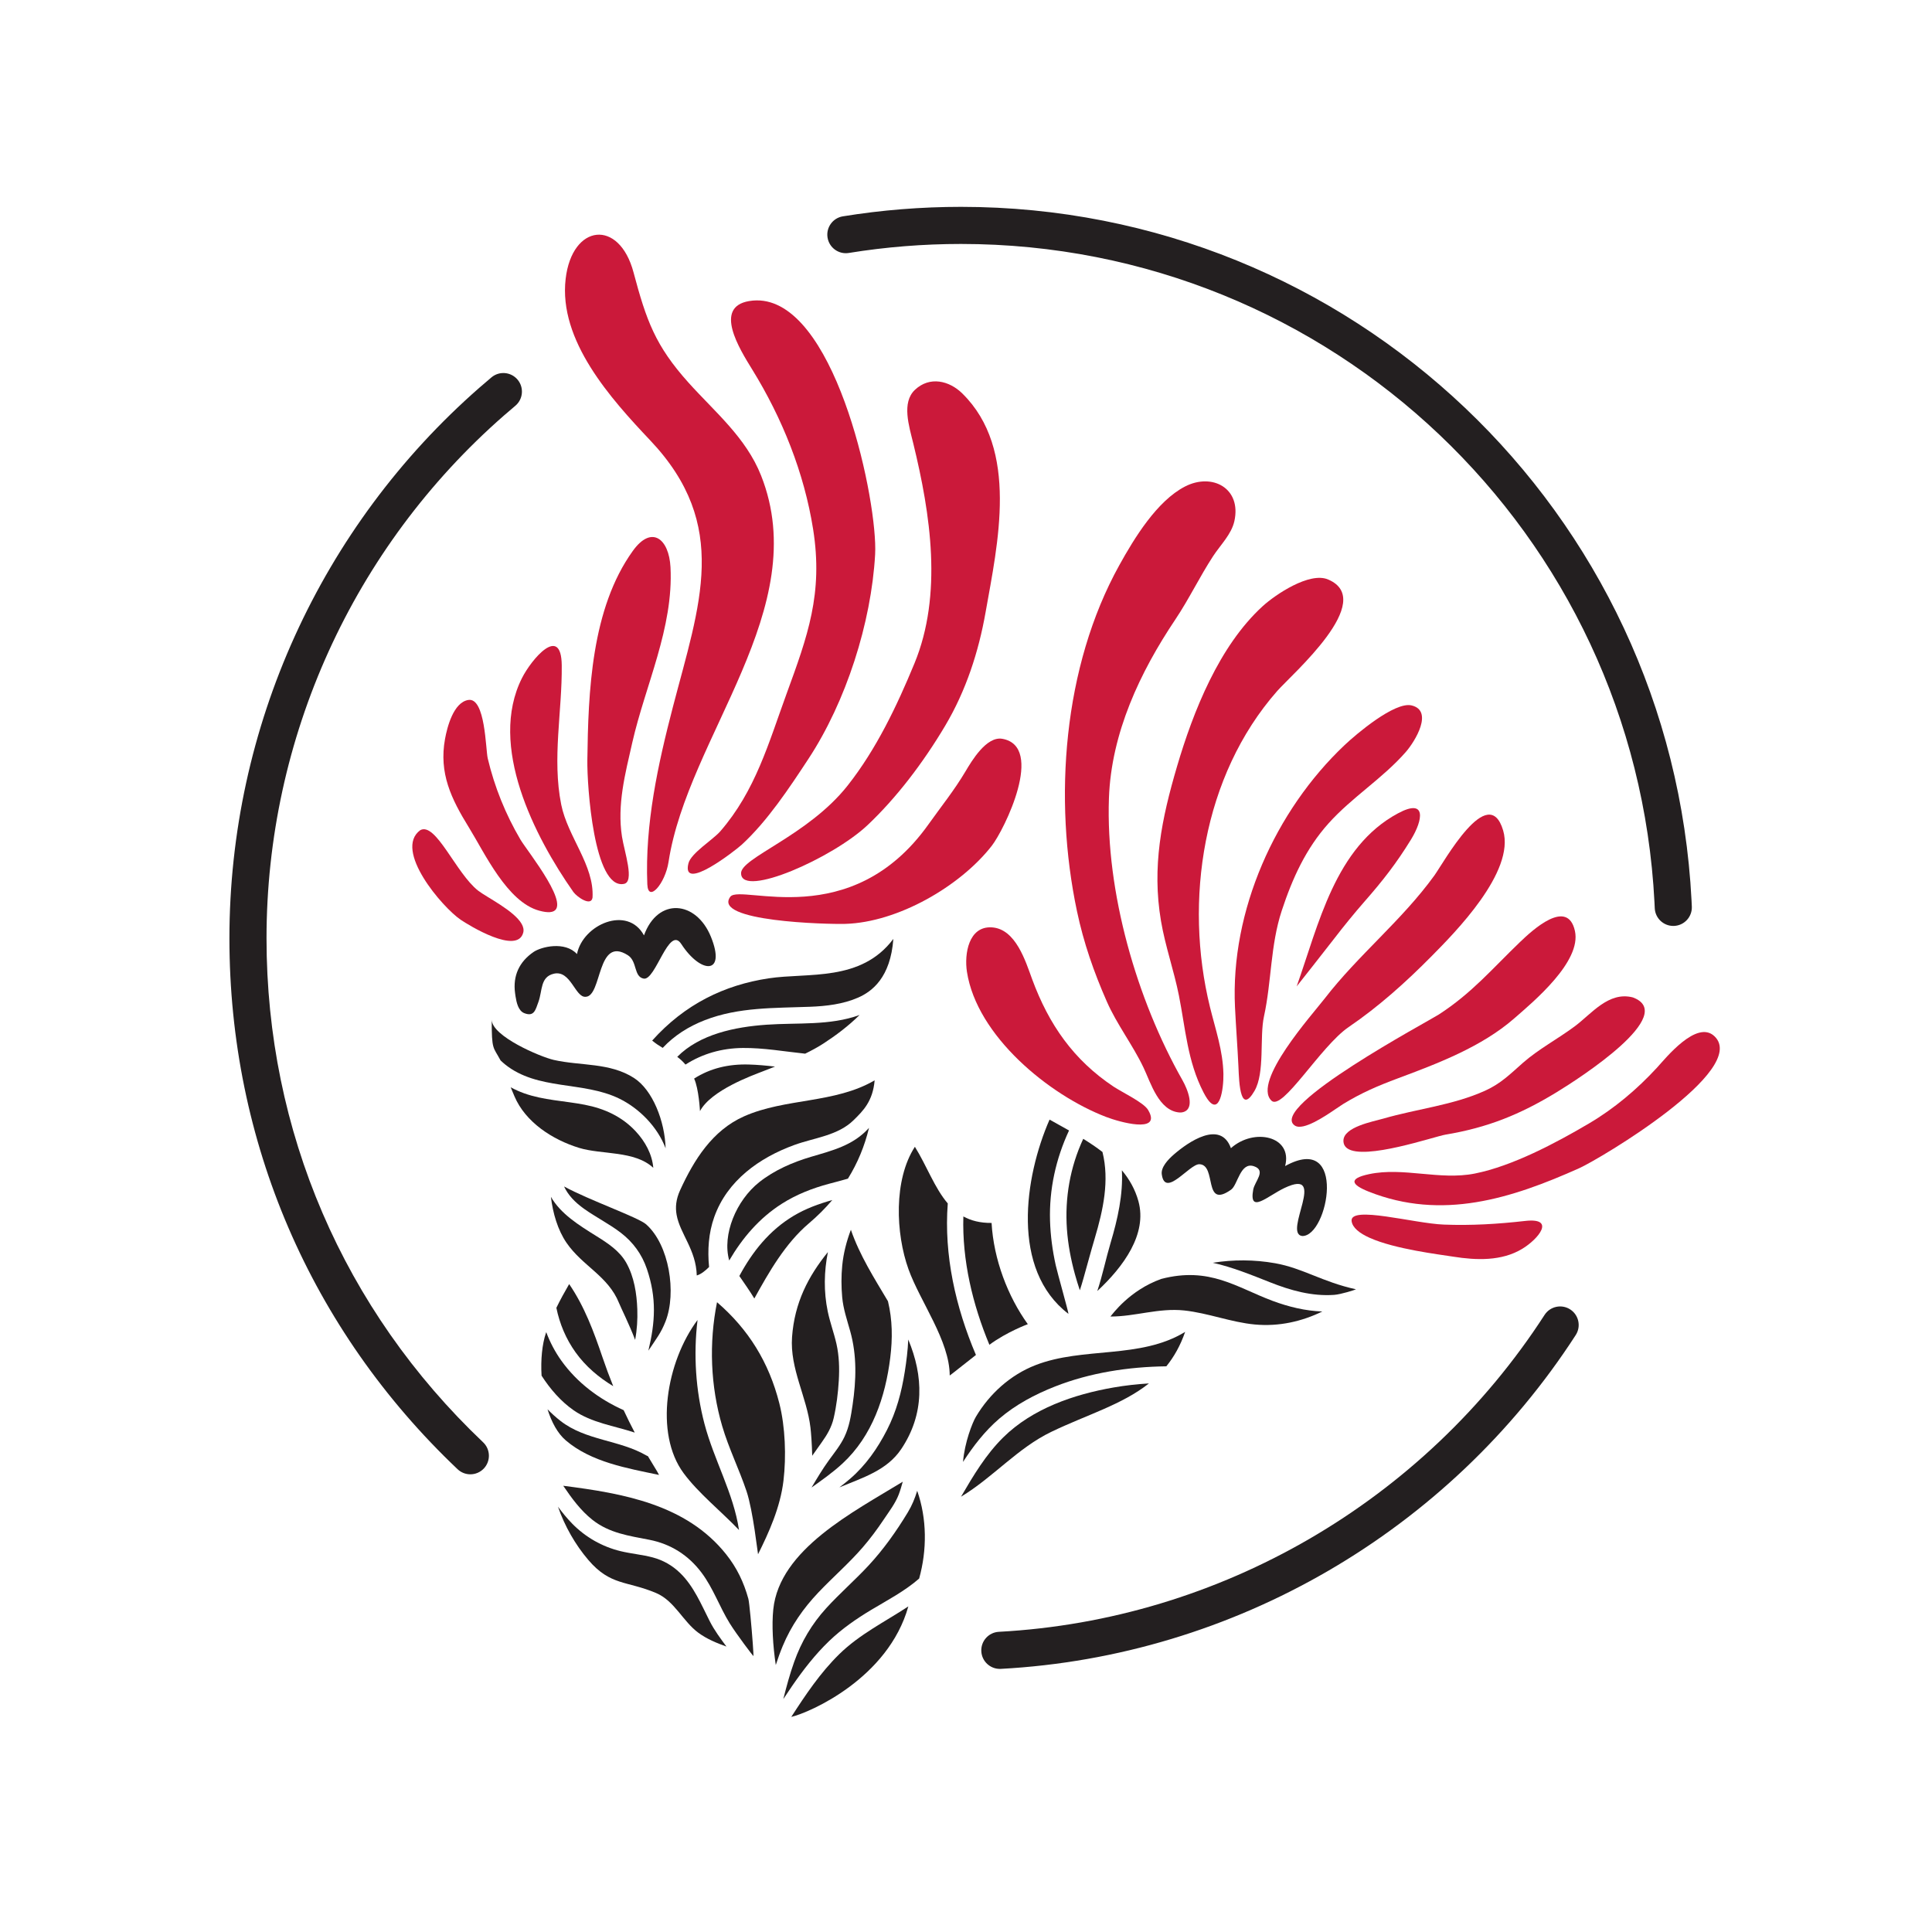 <?xml version="1.0" encoding="UTF-8"?><svg xmlns:dc="http://purl.org/dc/elements/1.1/" xmlns:cc="http://creativecommons.org/ns#" xmlns:rdf="http://www.w3.org/1999/02/22-rdf-syntax-ns#" xmlns:svg="http://www.w3.org/2000/svg" xmlns="http://www.w3.org/2000/svg" xmlns:sodipodi="http://sodipodi.sourceforge.net/DTD/sodipodi-0.dtd" xmlns:inkscape="http://www.inkscape.org/namespaces/inkscape" version="1.2" baseProfile="tiny-ps" fill="#ffffff" xml:space="preserve" width="562.2" height="562.2" viewBox="0 0 562.2 562.2"><title>Love Big Island</title><defs id="defs6"></defs><rect width="100%" height="100%" fill="white"/><g id="g10" transform="matrix(1.333,0,0,-1.333,0,562.2)"><g id="g12" transform="scale(0.1)"><path d="m 1026.76,999.141 c -10.01,0 -20.03,3.689 -27.858,11.109 -321.199,304.7 -498.082,716.24 -498.082,1158.78 0,460.58 198.965,898.81 545.88,1202.33 8.63,7.56 17.37,15.03 26.18,22.42 17.11,14.35 42.69,12.11 57.05,-5.06 14.36,-17.15 12.1,-42.69 -5.05,-57.05 -8.36,-7 -16.64,-14.08 -24.83,-21.26 -329.347,-288.15 -518.234,-704.15 -518.234,-1141.38 0,-420.09 167.926,-810.75 472.824,-1100 16.24,-15.4 16.91,-41.04 1.52,-57.27 -7.97,-8.38 -18.68,-12.619 -29.4,-12.619" id="path14" fill="#231f20" fill-opacity="1" fill-rule="nonzero" stroke="none"></path><path d="m 2182.61,574.371 c -21.38,0 -39.24,16.731 -40.4,38.32 -1.2,22.34 15.94,41.411 38.27,42.618 482.65,25.91 927.99,284.523 1191.28,691.751 12.15,18.8 37.26,24.17 56.01,12.03 18.78,-12.15 24.16,-37.21 12.02,-56 -277.34,-428.969 -746.48,-701.352 -1254.97,-728.68 -0.73,-0.019 -1.48,-0.039 -2.21,-0.039" id="path16" fill="#231f20" fill-opacity="1" fill-rule="nonzero" stroke="none"></path><path d="m 3652.76,2196.25 c -21.56,0 -39.49,17.01 -40.44,38.76 l -0.59,12.57 C 3570.62,3053.61 2905.6,3685 2097.78,3685 c -82.07,0 -164.43,-6.61 -244.77,-19.64 -22.02,-3.67 -42.88,11.39 -46.47,33.48 -3.58,22.08 11.41,42.88 33.49,46.46 84.62,13.74 171.35,20.7 257.75,20.7 850.98,0 1551.53,-665.16 1594.85,-1514.29 l 0.63,-13.21 c 0.95,-22.36 -16.39,-41.25 -38.73,-42.21 -0.59,-0.03 -1.19,-0.04 -1.77,-0.04" id="path18" fill="#231f20" fill-opacity="1" fill-rule="nonzero" stroke="none"></path><path d="m 2990.39,1515.21 c -22.33,9.96 -37.95,22.09 -39.87,36.83 -3.6,34.47 136.18,-5.26 201.36,-7.76 60.23,-2.3 117.43,1.15 177.61,7.97 67.26,7.6 29.35,-39.24 -6.64,-60.98 -44.9,-27.11 -100.34,-24.95 -150.24,-17.03 -31.78,5.05 -127.28,16.46 -182.22,40.97" id="path20" fill="#cb193a" fill-opacity="1" fill-rule="nonzero" stroke="none"></path><path d="m 3219.57,1655.72 c 82.18,16.41 176.34,66.39 249.12,109.28 55.46,32.7 105.26,74.83 148.71,122.06 18.37,19.98 86.58,105.39 125.32,68.33 76.76,-73.42 -250.73,-268.06 -295.26,-288.02 -148.28,-66.4 -299.67,-114.62 -459.49,-51.17 -37.72,14.98 -45.49,28.44 0.88,38.22 75,15.83 154.09,-14 230.72,1.3" id="path22" fill="#cb193a" fill-opacity="1" fill-rule="nonzero" stroke="none"></path><path d="m 2941.03,1710.74 c 37.59,-26.96 190.62,25.91 214.27,29.86 91.94,15.35 162.56,43.73 242.35,92.33 52.01,31.68 266.39,170.1 166.89,207.27 -53,13.67 -90.31,-35.88 -126.59,-62.92 -36.95,-27.54 -79.3,-49.9 -113.27,-79.78 -27.7,-24.36 -48.24,-45.46 -83.22,-61.19 -70.3,-31.62 -148.2,-39.36 -221.64,-60.68 -21.93,-6.37 -87.59,-18.15 -87.12,-48.69 0.12,-7.16 3.11,-12.45 8.33,-16.2" id="path24" fill="#cb193a" fill-opacity="1" fill-rule="nonzero" stroke="none"></path><path d="m 2845.2,1758.83 c 28.66,6.31 72.63,39.92 86.52,48.42 40.2,24.58 75.64,39.78 119.82,56.25 87.17,32.48 182.82,68.81 253.77,130.64 42.92,37.41 147.61,124.44 132.73,191.22 -16.13,72.35 -92.65,1.82 -119.36,-23.81 -61.02,-58.51 -105.09,-111.61 -177.98,-158.81 -21.86,-14.16 -373.98,-202.23 -314.12,-242.27 4.6,-3.08 11.08,-3.31 18.62,-1.64" id="path26" fill="#cb193a" fill-opacity="1" fill-rule="nonzero" stroke="none"></path><path d="m 2574.57,1789.02 c -44.91,3.71 -62.53,64.75 -78.04,97.47 -23.67,49.92 -58.05,94.01 -80.37,144.73 -28.3,64.31 -50.54,128.13 -65.1,197.06 -51.68,244.69 -30.63,533.52 92.44,755.53 32.57,58.75 82.09,140.24 143.55,171.77 59.45,30.5 123.46,-4.01 107.6,-75.61 -6.38,-28.82 -30.16,-51.61 -46.45,-76.52 -29.13,-44.55 -52.71,-93.91 -82.39,-138.16 -77.07,-114.87 -139.96,-247.95 -145,-390.1 -7.26,-205.42 60.88,-440 160.51,-615.74 11,-19.38 28.85,-62.52 0.93,-69.8 -2.51,-0.65 -5.07,-0.84 -7.68,-0.63" id="path28" fill="#cb193a" fill-opacity="1" fill-rule="nonzero" stroke="none"></path><path d="m 2635.34,1819.05 c -2.54,3.7 -5.24,8.27 -8.1,13.82 -35.08,67.95 -39.26,139.07 -53.66,211.46 -10.87,54.64 -29.74,107.34 -39.12,162.58 -20.17,118.63 1.35,223.19 34.97,337.45 35.4,120.3 92.08,263.28 186.91,349.82 27.91,25.46 102.21,75.51 142.7,58.45 107.97,-45.49 -78.42,-206.64 -110.83,-243.47 -162.82,-185.03 -203.81,-458.24 -146.8,-690.19 12.08,-49.15 28.29,-95.06 29.3,-145.96 0.62,-31.86 -8.07,-93.7 -35.37,-53.96" id="path30" fill="#cb193a" fill-opacity="1" fill-rule="nonzero" stroke="none"></path><path d="m 2710.73,1827 c -5.72,15.81 -6.48,46.24 -7.17,61.12 -1.98,42.68 -5.42,86.89 -7.55,130.53 -10.26,210.36 87.79,429.23 239.23,572.37 24.45,23.12 109.17,95.35 146.12,86.63 48.45,-11.42 8.22,-78.03 -12.64,-101.85 -50.5,-57.67 -117.07,-98.37 -168.32,-155.45 -49.88,-55.56 -79.25,-120.76 -102.28,-190.61 -25,-75.87 -22.12,-154.55 -38.87,-231.12 -9.92,-45.36 2.45,-122.6 -20.7,-162.5 -14.71,-25.35 -23.02,-22.41 -27.82,-9.12" id="path32" fill="#cb193a" fill-opacity="1" fill-rule="nonzero" stroke="none"></path><path d="m 2944.1,1975.46 c 65.67,44.76 124.96,97.93 181.87,155.57 49.37,50 182.14,183.47 155.4,273.64 -32.05,108.07 -129.18,-69.29 -150.28,-98.48 -70.72,-97.8 -165.75,-173.19 -239.15,-268.23 -27.2,-35.21 -158.73,-181.51 -116.44,-223.09 23.85,-23.57 107.25,118.77 168.6,160.59" id="path34" fill="#cb193a" fill-opacity="1" fill-rule="nonzero" stroke="none"></path><path d="m 2830.61,2064.23 c 48,134.94 83.83,304.08 221.26,377.86 62.87,33.75 54.54,-14.68 28.31,-57.31 -31.7,-51.54 -61.29,-89.5 -101.18,-134.97 -21.55,-24.57 -45.97,-54.57 -65.59,-80.13 -21.52,-28.04 -82.8,-105.45 -82.8,-105.45" id="path36" fill="#cb193a" fill-opacity="1" fill-rule="nonzero" stroke="none"></path><path d="m 2164.96,2371.09 c 27.77,35.63 116.48,216.93 23.2,233.64 -34.79,6.23 -67.01,-48.43 -80.41,-70.98 -24.68,-41.57 -52.49,-75.86 -80.99,-115.9 -169.1,-237.63 -408.05,-129.95 -432.14,-157.46 -41.97,-54.51 211.5,-60.83 250.79,-59.66 114.48,3.4 250.55,81.87 319.55,170.36" id="path38" fill="#cb193a" fill-opacity="1" fill-rule="nonzero" stroke="none"></path><path d="m 1893.69,2416.13 c 62.26,58.69 121.08,135.32 169.77,217.34 45.25,76.21 72.82,161 88.05,247.37 26.36,149.58 73.81,355.54 -50.91,477.9 -28.35,27.81 -71.07,38.31 -103.38,7.73 -29.34,-27.77 -12.84,-78.79 -3.5,-117.05 37.77,-154.71 64.39,-330.06 2.5,-480.15 -38.16,-92.51 -83.17,-187.2 -145.85,-266.62 -86.98,-110.21 -236.03,-158.58 -232.57,-192.45 2.46,-52.99 199.6,34.01 275.89,105.93" id="path40" fill="#cb193a" fill-opacity="1" fill-rule="nonzero" stroke="none"></path><path d="m 1138.66,2200.83 c -16.49,28.89 -76.6,58.16 -94.84,72.42 -48.433,37.9 -92.312,150.28 -126.332,132.1 -59.261,-43.5 48.317,-168.55 88.102,-195.57 18.08,-12.28 123.98,-77.39 136.66,-28.03 1.6,6.22 0.09,12.65 -3.59,19.08" id="path42" fill="#cb193a" fill-opacity="1" fill-rule="nonzero" stroke="none"></path><path d="m 1200.48,2226.36 c -5.87,-0.45 -13.56,0.53 -23.37,3.19 -69.99,19.03 -118.91,125.58 -153.5,181.63 -38.766,62.83 -65.735,118.56 -52.102,193.41 4.59,25.2 18.32,79.79 50.862,84.95 37.27,5.92 37.75,-108.06 42.35,-127.52 14.75,-62.37 38.99,-122.24 71.5,-177.46 14.42,-24.51 119.46,-153.97 64.26,-158.2" id="path44" fill="#cb193a" fill-opacity="1" fill-rule="nonzero" stroke="none"></path><path d="m 1251.78,2270.17 c -85.21,121.46 -186.5,319.63 -112.34,467.1 20.6,40.95 85.88,118.58 86.85,28 1.08,-100.55 -21.32,-203.59 -1.13,-304.2 14.08,-70.17 72.37,-132.58 68.33,-202.91 -2.92,-20.2 -33.43,0.93 -41.71,12.01" id="path46" fill="#cb193a" fill-opacity="1" fill-rule="nonzero" stroke="none"></path><path d="m 1910.43,3032.33 c -5.7,147.27 -102.57,556.94 -275.09,528 -77.87,-13.08 -21.54,-103.6 6.88,-149.64 65.36,-105.87 113.34,-225.34 132.83,-348.52 22.25,-140.63 -12.13,-233.53 -58.17,-359.66 -39.01,-106.9 -67.74,-211.35 -144.61,-299.84 -15.69,-18.07 -63.91,-47.57 -69.44,-69.85 -16.08,-64.71 103.29,28.75 116.49,40.88 55.98,51.48 103.8,123.84 145.46,187.22 82.11,124.93 137.22,296.76 145.61,446.27 0.4,7.15 0.41,15.59 0.04,25.14" id="path48" fill="#cb193a" fill-opacity="1" fill-rule="nonzero" stroke="none"></path><path d="m 1380.19,2596.08 c -15.35,-67.65 -33.29,-134.87 -22.41,-204.85 5.13,-33 28.54,-99.97 3.64,-103.33 -64.93,-11.44 -79.97,214.04 -79.24,269.87 1.95,149.1 8.45,331.14 99.43,457.38 41.17,57.13 78.93,26.04 82.1,-35.97 6.75,-132.39 -55,-257.39 -83.52,-383.1" id="path50" fill="#cb193a" fill-opacity="1" fill-rule="nonzero" stroke="none"></path><path d="m 1413.09,2287.15 c -5.37,131.23 23.06,261.16 55.92,387.42 58.14,223.34 125.8,396.21 -49.46,581.53 -86.06,91 -200.69,217.99 -184.72,352.98 14.16,119.71 116.84,131.42 148.15,13.94 28.04,-105.19 47.46,-159.96 120.1,-240.86 57.41,-63.92 125.43,-119.59 158.36,-202.77 114.91,-290.3 -160.2,-569.79 -202.02,-843.44 -7.26,-47.47 -44.64,-90.33 -46.33,-48.8" id="path52" fill="#cb193a" fill-opacity="1" fill-rule="nonzero" stroke="none"></path><path d="m 2509.17,1789.19 c -0.83,1.74 -1.82,3.57 -2.98,5.52 -9.69,16.18 -56.98,38.53 -75.41,50.82 -87.04,58.01 -141.02,135.21 -177.61,234.42 -14.11,38.26 -35.66,110.33 -88.39,113.18 -50.37,2.71 -59.92,-58.17 -53.98,-96.83 21.58,-140.23 178.99,-269.12 303.65,-316.96 31.05,-11.92 116.3,-35 94.72,9.85" id="path54" fill="#cb193a" fill-opacity="1" fill-rule="nonzero" stroke="none"></path><path d="m 2536.16,1654 c -2.09,15.27 12.98,31.69 26.48,43.42 30.92,26.87 101.82,76.24 124.46,13.67 50.55,45.16 135.32,26.28 118.33,-39.03 136.45,75.31 94.35,-153.97 37.35,-152.7 -43.08,5.28 57.67,150.65 -38.94,104.75 -36.88,-17.53 -78.03,-57.95 -68.03,-3.33 3.32,18.02 29.31,41.71 1.4,50.93 -29.92,9.87 -35.02,-40.79 -49.79,-51.23 -61.74,-43.64 -30.35,54.47 -69.18,55.6 -21.67,0.61 -74.88,-74.77 -82.08,-22.08" id="path56" fill="#231f20" fill-opacity="1" fill-rule="nonzero" stroke="none"></path><path d="m 1125.41,2042.55 c -0.38,2.46 -0.7,4.78 -0.98,6.87 -5.23,38.28 9.28,68.71 40.35,89.99 16.72,11.44 68.54,24.1 94.76,-4.58 12.79,64.54 110.28,107.17 146.27,40.78 30.36,83.75 114.05,76.14 146.18,-3.18 33.82,-83.48 -21.99,-81.45 -64.74,-15.66 -27.24,41.91 -55.93,-80.57 -82.17,-75.51 -21.99,4.24 -13.62,37.68 -34.36,50.97 -68.31,43.76 -55.96,-90.21 -92.41,-90.67 -22.78,-1.76 -32.4,58.95 -69.28,50.4 -29.94,-6.93 -24.71,-37.07 -33.64,-61.58 -0.01,-0.02 -0.01,-0.04 -0.02,-0.06 -6.42,-17.58 -9.42,-32.88 -30.86,-24.49 -13.13,5.13 -16.99,23.36 -19.1,36.72" id="path58" fill="#231f20" fill-opacity="1" fill-rule="nonzero" stroke="none"></path><path d="m 1838.59,1454.83 c -2.25,-22.91 -2.14,-46.07 -0.09,-68.98 2.3,-25.67 10.71,-49.93 17.59,-74.61 14.78,-53.03 13.07,-106.5 5.13,-160.51 -3.55,-24.14 -7.24,-47.78 -17.86,-69.96 -8.8,-18.36 -21.77,-34.28 -33.66,-50.65 -13.93,-19.19 -26.02,-39.518 -38.11,-59.858 23.22,16.617 46.59,33.038 67.55,52.408 65.01,60.07 93.76,145.51 104.31,231.15 5.17,41.98 4.84,82.27 -5.01,123.08 -29.98,50.39 -61.72,100.18 -80.95,156.04 -9.49,-25.07 -16.24,-51.09 -18.9,-78.11" id="path60" fill="#231f20" fill-opacity="1" fill-rule="nonzero" stroke="none"></path><path d="m 1773.06,1039.66 c 6.72,9.73 13.6,19.34 20.55,29.01 11.84,16.48 21.75,33.23 26.32,53.18 6.14,26.73 9.57,54.74 11.17,82.11 1.57,26.66 0.8,53.66 -5.09,79.78 -5.4,23.9 -14.08,46.93 -19.06,70.93 -9.06,43.69 -8.02,87.28 0.33,129.6 -42.77,-52.74 -72.81,-110.34 -78.24,-185.48 -5,-69.15 32.3,-130.55 40.21,-197.76 1.35,-11.49 3.17,-35.06 3.81,-61.37" id="path62" fill="#231f20" fill-opacity="1" fill-rule="nonzero" stroke="none"></path><path d="m 1982.71,1293.38 c -0.97,-23.48 -3.91,-46.94 -7.57,-70.19 -7.07,-44.74 -18.21,-86.84 -38.93,-127.36 -20.45,-40.01 -46.25,-77 -80.43,-106.439 -7.61,-6.551 -15.47,-12.77 -23.45,-18.821 50.63,21.09 103.69,36.92 134.98,83.58 51.48,76.78 48.68,159.7 15.4,239.23" id="path64" fill="#231f20" fill-opacity="1" fill-rule="nonzero" stroke="none"></path><path d="m 2430.77,1188.65 c -86.52,-15.05 -177.05,-46.07 -240.73,-108.95 -38.04,-37.57 -65.29,-83.438 -92.14,-129.481 70.39,42.48 123.41,106.151 197.2,141.681 76.77,36.96 154.28,59.04 213.01,105.65 -25.92,-1.57 -51.76,-4.44 -77.34,-8.9" id="path66" fill="#231f20" fill-opacity="1" fill-rule="nonzero" stroke="none"></path><path d="m 2181.45,1120.64 c 35.91,30.75 77.81,52.93 121.63,70.17 76.9,30.27 160.38,43 243.03,44.08 16.67,20.6 30.61,45.11 41.05,75.16 -98.27,-60.06 -222.05,-31.94 -326.64,-72.58 -54.7,-21.26 -100.16,-62.36 -130.04,-112.54 -7.8,-13.11 -24.69,-56.06 -28.19,-98.71 22.35,34.55 47.8,67.55 79.16,94.42" id="path68" fill="#231f20" fill-opacity="1" fill-rule="nonzero" stroke="none"></path><path d="m 1809.99,635.16 c 27.86,26.738 59.23,48.461 92.24,68.27 33.01,19.808 72.86,40.609 104.27,68.152 17.33,62.238 17.18,130.477 -4.26,191.578 -5.13,-16.75 -11.25,-31.769 -20.4,-46.918 -24.8,-41.062 -52.84,-80.633 -85.48,-115.871 -29.87,-32.242 -63.22,-61.082 -92.81,-93.59 -31.43,-34.543 -54.2,-73.09 -69.86,-117.09 -9.47,-26.601 -16.83,-53.839 -23.72,-81.211 6.48,9.86 13.04,19.68 19.76,29.391 23.91,34.578 49.87,68.109 80.26,97.289" id="path70" fill="#231f20" fill-opacity="1" fill-rule="nonzero" stroke="none"></path><path d="m 1708.67,624.25 c 18.41,44.301 44.81,82.121 77.74,116.852 31.61,33.339 66.53,63.449 96.63,98.238 16.72,19.332 31.93,39.871 46.15,61.09 11.41,17.039 25.24,35.09 32.63,54.3 3.55,9.211 6.24,18.75 8.91,28.282 -107.24,-65.84 -269.15,-147.543 -282.65,-278.762 -3.54,-34.391 -0.93,-78.34 5.45,-121.43 4.52,13.981 9.48,27.821 15.14,41.43" id="path72" fill="#231f20" fill-opacity="1" fill-rule="nonzero" stroke="none"></path><path d="m 1831.95,606.34 c -41.27,-40.52 -73.32,-88.41 -104.6,-136.801 40.81,9.551 211.75,84.441 255.55,241.242 -51.21,-33.75 -106.61,-60.89 -150.95,-104.441" id="path74" fill="#231f20" fill-opacity="1" fill-rule="nonzero" stroke="none"></path><path d="m 2778.06,1377.77 c -78.97,29.48 -137.39,75.33 -242.98,47.91 -69.49,-24.83 -106.6,-77.21 -111.02,-82.1 53.73,-0.23 105.36,19.22 161.32,13.2 52.03,-5.62 102.18,-25.76 153.7,-30.57 53.42,-4.98 103.48,6.88 147.56,28.35 -37.1,1.26 -73.98,10.31 -108.58,23.21" id="path76" fill="#231f20" fill-opacity="1" fill-rule="nonzero" stroke="none"></path><path d="m 2772.55,1418.31 c 44.7,-17.72 91.32,-30.9 139.87,-27.47 14.99,1.06 46.38,11.07 47.68,12.18 -73.46,16.02 -116.09,46.18 -176.5,56.89 -45.78,8.12 -91.84,8.08 -136.01,1.01 42.38,-9.45 84.09,-26.41 124.96,-42.61" id="path78" fill="#231f20" fill-opacity="1" fill-rule="nonzero" stroke="none"></path><path d="m 2068.98,1590.44 c -28.84,33.75 -45.87,82.01 -71.78,123.69 -46.69,-71.93 -42.06,-189.23 -13.89,-267.54 25.32,-70.37 89.79,-155.92 89.92,-231.76 5.91,4 29.41,23.26 57.23,44.81 -44.29,104.22 -70.13,217.76 -61.48,330.8" id="path80" fill="#231f20" fill-opacity="1" fill-rule="nonzero" stroke="none"></path><path d="m 2164.61,1547.89 c -24.98,-0.26 -44.95,5.03 -61.58,14.17 -2.91,-95.56 20.12,-191.94 56.81,-280.15 38.12,28.19 83.88,44.97 83.88,44.97 -43.54,60.33 -74.54,141.16 -79.11,221.01" id="path82" fill="#231f20" fill-opacity="1" fill-rule="nonzero" stroke="none"></path><path d="m 1537.84,1109.39 c -19.27,73.41 -24.21,151.08 -15.1,226.7 -68.19,-91.43 -94.87,-247.46 -30.33,-334.57 32.54,-43.918 81.96,-83.239 120.82,-123.961 -11.79,79.98 -54.68,152.921 -75.39,231.831" id="path84" fill="#231f20" fill-opacity="1" fill-rule="nonzero" stroke="none"></path><path d="m 1701.33,1153.91 c -22.81,90.02 -67.59,161.92 -136.06,220.92 -17.87,-89.03 -14.28,-183.34 11.27,-270.37 14.26,-48.57 37,-94.17 53.11,-142.128 14.46,-43.051 24.35,-136.262 25.18,-137.691 23.43,46.929 48.65,102.461 55.51,160.621 6.22,52.728 4.01,117.248 -9.01,168.648" id="path86" fill="#231f20" fill-opacity="1" fill-rule="nonzero" stroke="none"></path><path d="m 1559.25,1560.92 c 28.24,79.3 98.16,129.27 174.74,157.15 44.04,16.03 95.06,20.2 129.85,54.57 20.08,19.83 41.52,40.64 45.5,86.52 -87.29,-50.91 -194.48,-38.41 -285,-78.53 -69.09,-30.62 -109.37,-95.07 -139.64,-161.27 -9.25,-20.24 -10.56,-37.62 -7.63,-53.9 7.48,-41.46 42.45,-75.86 43.99,-132.26 9.28,2.77 18.31,9.91 26.85,18.5 -3.55,36.79 -1.18,74.08 11.34,109.22" id="path88" fill="#231f20" fill-opacity="1" fill-rule="nonzero" stroke="none"></path><path d="m 1770.56,1692.27 c -40.2,-11.91 -79.97,-29.12 -113.06,-55.33 -50.36,-39.88 -81.41,-114.54 -65.64,-171.04 28.74,49.21 65.8,92.63 114.59,123.72 32.13,20.46 67.09,34.1 103.78,43.88 13.68,3.64 27.34,7.09 40.78,11.06 21.21,34.18 36.46,71.12 46.05,110.91 -0.39,-0.43 -0.75,-0.86 -1.14,-1.29 -34.33,-37.32 -78.58,-48.07 -125.36,-61.91" id="path90" fill="#231f20" fill-opacity="1" fill-rule="nonzero" stroke="none"></path><path d="m 1732,1563.14 c -52.38,-31.47 -89.62,-78.12 -118.01,-131.09 11.08,-16.1 22.35,-32.05 32.71,-49.13 32.12,58.14 67.66,120.34 118.93,163.87 19.06,16.17 36.08,33.21 51.25,51.07 -29.65,-8.4 -58,-18.58 -84.88,-34.72" id="path92" fill="#231f20" fill-opacity="1" fill-rule="nonzero" stroke="none"></path><path d="m 1538.62,1990.55 c 73.88,28.71 151.91,26.21 229.69,29.23 35.45,1.37 72.19,5.64 104.93,19.99 30.35,13.29 70.79,43.71 76.93,128.15 -70.8,-94.32 -185.79,-73.06 -272.05,-86.05 -96.79,-14.59 -183.18,-56.36 -254.43,-135.9 7.86,-6.51 15.54,-11.49 23.02,-15.95 25.38,27.12 56.46,46.75 91.91,60.53" id="path94" fill="#231f20" fill-opacity="1" fill-rule="nonzero" stroke="none"></path><path d="m 1634.17,1893.74 c -44.02,1.17 -83.82,-8.27 -118.91,-30.73 10.25,-21.85 12.8,-70.98 12.8,-70.98 24.34,45.66 114.43,77.9 137,86.72 8.74,3.41 17.73,6.89 26.8,10.43 -19.17,2.22 -38.37,4.05 -57.69,4.56" id="path96" fill="#231f20" fill-opacity="1" fill-rule="nonzero" stroke="none"></path><path d="m 1672.98,1980.59 c -67.97,-4.81 -145.3,-20.29 -194.56,-70.13 6.2,-4.6 12.2,-10 17.96,-16.88 37.08,23.67 79.21,35.83 125.25,36.25 45.63,0.42 90.7,-7.73 136.03,-12.44 14.04,6.86 27.72,14.25 40.48,22.54 26.55,17.26 54.06,37.87 78.28,61.88 -65.07,-23.6 -135.02,-16.4 -203.44,-21.22" id="path98" fill="#231f20" fill-opacity="1" fill-rule="nonzero" stroke="none"></path><path d="m 1387.77,1747.83 c -30.16,32.37 -68.21,49.7 -111.25,58.06 -44.13,8.57 -89.92,9.77 -132.58,25.07 -10.26,3.68 -19.91,8.08 -29.09,13.02 2.8,-6.79 5.52,-13.24 8.04,-19.24 24.05,-57.1 83.41,-95.19 141.23,-112.98 49.37,-15.2 121.39,-5.55 162.01,-43.58 -2.46,29.37 -17.36,57.11 -38.36,79.65" id="path100" fill="#231f20" fill-opacity="1" fill-rule="nonzero" stroke="none"></path><path d="m 1102.44,1894.03 c 71.01,-57.23 169.91,-36.22 248.95,-74.52 44.07,-21.35 83.88,-61.81 101.64,-108.68 -1.65,59 -28.36,127.45 -69.13,153.57 -52.98,33.93 -116.13,26.03 -174.89,39.3 -29.49,6.66 -135.63,51.85 -135.6,87.98 -0.06,-67.42 2.96,-58.49 19.34,-89.07 3.13,-2.94 6.31,-5.85 9.69,-8.58" id="path102" fill="#231f20" fill-opacity="1" fill-rule="nonzero" stroke="none"></path><path d="m 1391.24,1359.39 c -1.26,34.51 -6.91,70.93 -24.05,101.44 -14.69,26.14 -40.49,42.91 -65.32,58.37 -38.55,24.01 -77.89,48.44 -99.23,85.71 4.24,-35.88 14.99,-72.55 34.13,-100.45 34.8,-50.73 90.67,-72.15 114.57,-131.41 4.64,-11.51 22.38,-46.75 35.16,-80.41 4.14,22.04 5.55,44.7 4.74,66.75" id="path104" fill="#231f20" fill-opacity="1" fill-rule="nonzero" stroke="none"></path><path d="m 1410.56,1544.8 c -17.22,15.27 -125.29,53.14 -179.23,82.71 9.07,-19.38 24.32,-34.95 43.56,-48.67 26.06,-18.59 54.95,-32.89 80.36,-52.41 26.83,-20.63 46,-46.83 56.92,-78.96 21.64,-63.72 18.15,-116.1 3.27,-178.35 17.63,26.6 27.54,38.41 37.54,64.09 24.21,62.18 8.12,166.76 -42.42,211.59" id="path106" fill="#231f20" fill-opacity="1" fill-rule="nonzero" stroke="none"></path><path d="m 1252.16,1138.97 c 39.52,-27.49 88.28,-33.83 133.49,-48.76 -8.46,16.12 -16.54,32.42 -24.21,48.93 -53.63,24.14 -101.46,59.82 -135.92,107.94 -13.89,19.39 -24.84,40.4 -33.11,62.4 -0.16,-0.47 -0.34,-0.9 -0.49,-1.36 -8.47,-24.95 -11.78,-58.85 -9.67,-93.69 19.02,-29.5 42.37,-56.3 69.91,-75.46" id="path108" fill="#231f20" fill-opacity="1" fill-rule="nonzero" stroke="none"></path><path d="m 1256.57,1265.24 c 21.75,-30.38 50.36,-54.52 82.08,-73.71 -8.27,20.49 -16.02,41.37 -23.29,62.75 -19.08,56.07 -39.18,110.8 -72.88,160.14 -9.97,-17.21 -19.38,-34.27 -27.93,-51.81 7.1,-34.79 20.84,-67.81 42.02,-97.37" id="path110" fill="#231f20" fill-opacity="1" fill-rule="nonzero" stroke="none"></path><path d="m 1414.42,1038.68 c -1,0.37 -2,0.78 -3.02,1.37 -59.28,34.48 -132.41,32.43 -187.91,75.7 -9.98,7.78 -19.38,16.29 -28.25,25.38 8.85,-28.22 22.07,-52.72 39.9,-67.97 55.47,-47.46 134.29,-60.84 203.51,-75.371 -2.13,4.381 -5.84,10.721 -10.86,18.761 -4.58,7.35 -8.99,14.74 -13.37,22.13" id="path112" fill="#231f20" fill-opacity="1" fill-rule="nonzero" stroke="none"></path><path d="m 1293.47,899.621 c 36.73,-28.98 79.51,-34.723 123.99,-43.402 46.95,-9.168 85.36,-33.629 114.03,-71.821 25.61,-34.117 39.26,-74.769 61.61,-110.757 15.24,-24.52 50.65,-70.942 51.5,-71.301 0.5,-0.192 -0.11,11.191 -1.27,27.191 -2.48,34.391 -7.52,90.098 -9.68,97.899 -9.96,36.058 -25.02,67.629 -48.58,97.191 -86.86,109 -225.07,132.859 -355.52,149.5 18.5,-27.242 38.05,-54.09 63.92,-74.5" id="path114" fill="#231f20" fill-opacity="1" fill-rule="nonzero" stroke="none"></path><path d="m 1549.5,678.16 c -18.67,36.68 -34.79,76.422 -64.84,105.57 -16.79,16.282 -36.73,27.77 -59.33,33.84 -23.18,6.219 -47.23,8.141 -70.55,13.77 -40.26,9.719 -76.81,30.59 -105.75,60.18 -11.26,11.511 -21.39,24 -30.99,36.929 14.69,-42.519 38,-83.207 66.28,-116.308 48.37,-56.629 83.99,-45.11 147.76,-72.082 40.74,-17.25 58.56,-62.137 92.81,-87.129 18.17,-13.25 39.36,-22.129 60.94,-29.821 -13.16,17.762 -26.38,35.512 -36.33,55.051" id="path116" fill="#231f20" fill-opacity="1" fill-rule="nonzero" stroke="none"></path><path d="m 2329.1,1534.32 c 2.34,-33.33 8.65,-66.24 17.46,-98.44 3.22,-11.79 6.89,-23.44 10.75,-35.03 2.89,8.76 5.49,17.58 7.94,26.22 8.27,29.11 15.97,58.32 24.62,87.35 18.38,61.67 32.38,125.91 16.82,188.36 -13.31,10.3 -27.48,19.77 -41.97,28.7 -28.77,-61.84 -40.4,-129.2 -35.62,-197.16" id="path118" fill="#231f20" fill-opacity="1" fill-rule="nonzero" stroke="none"></path><path d="m 2304.7,1455.31 c -7.07,32.03 -11.53,64.83 -12.49,97.62 -2,68.31 12.68,134.96 41.49,196.78 -14.41,8.15 -28.75,15.98 -42.52,23.75 -54.88,-125.29 -85.19,-327.53 41.23,-424.09 0.9,1.24 -24.19,89.99 -27.71,105.94" id="path120" fill="#231f20" fill-opacity="1" fill-rule="nonzero" stroke="none"></path><path d="m 2485.19,1595.27 c -7.13,25.94 -19.85,48.11 -36.14,67.55 2.88,-52.98 -9.24,-106.8 -24.5,-157.97 -10.09,-33.82 -17.59,-70.73 -29.14,-105.63 57.21,53.19 109.44,124.53 89.78,196.05" id="path122" fill="#231f20" fill-opacity="1" fill-rule="nonzero" stroke="none"></path></g></g></svg>
